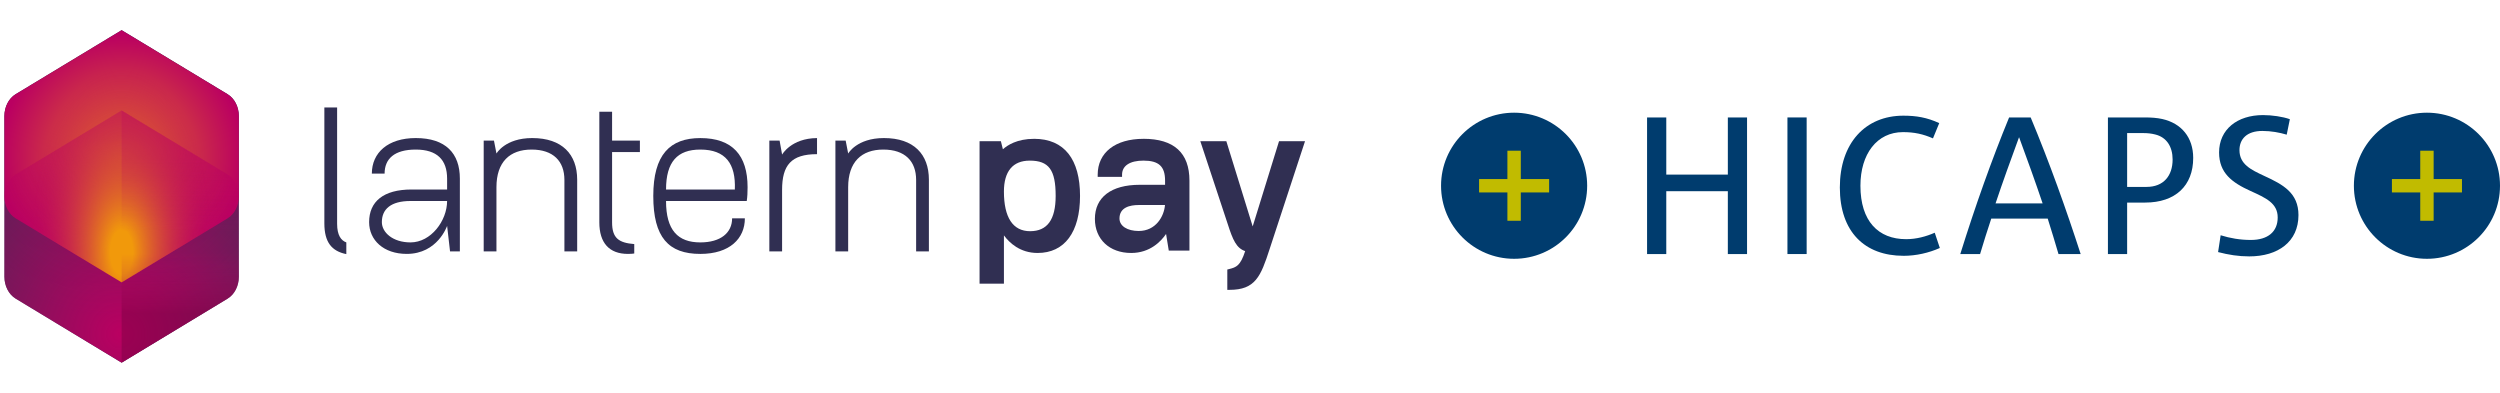 <?xml version="1.0" encoding="UTF-8"?>
<svg xmlns="http://www.w3.org/2000/svg" xmlns:xlink="http://www.w3.org/1999/xlink" viewBox="0 0 1909.21 300">
  <defs>
    <style>.g{fill:url(#e);}.h{fill:url(#d);}.i{fill:url(#f);}.j{fill:url(#c);}.k{fill:url(#b);}.l{fill:#003c6e;}.m{fill:#c1bb00;}.n{fill:#302f52;}.o{opacity:.45;}.p{isolation:isolate;}.q{mix-blend-mode:multiply;opacity:.3;}</style>
    <radialGradient id="b" cx="92.88" cy="119.35" fx="92.88" fy="119.35" r="92.98" gradientTransform="matrix(1, 0, 0, 1, 0, 0)" gradientUnits="userSpaceOnUse">
      <stop offset="0" stop-color="#e77323"></stop>
      <stop offset="1" stop-color="#ba0061"></stop>
    </radialGradient>
    <radialGradient id="c" cx="91.86" cy="255.1" fx="91.86" fy="255.1" r="144.6" gradientTransform="matrix(1, 0, 0, 1, 0, 0)" gradientUnits="userSpaceOnUse">
      <stop offset="0" stop-color="#ba0061"></stop>
      <stop offset="1" stop-color="#ba0061" stop-opacity=".3"></stop>
    </radialGradient>
    <radialGradient id="d" cx="86.82" cy="104.62" fx="86.82" fy="104.62" r="137" gradientTransform="matrix(1, 0, 0, 1, 0, 0)" gradientUnits="userSpaceOnUse">
      <stop offset="0" stop-color="#ba0061"></stop>
      <stop offset="1" stop-color="#ba0061" stop-opacity="0"></stop>
    </radialGradient>
    <radialGradient id="e" cx="954.79" cy="1163.61" fx="954.79" fy="1163.61" r="140.71" gradientTransform="translate(686.32 -762.12) rotate(90) scale(1 .51)" gradientUnits="userSpaceOnUse">
      <stop offset=".12" stop-color="#f1990b"></stop>
      <stop offset="1" stop-color="#ba0061" stop-opacity="0"></stop>
    </radialGradient>
    <linearGradient id="f" x1="137.64" y1="239.53" x2="137.64" y2="121.41" gradientTransform="matrix(1, 0, 0, 1, 0, 0)" gradientUnits="userSpaceOnUse">
      <stop offset="0" stop-color="#780040"></stop>
      <stop offset=".39" stop-color="#ba0061" stop-opacity="0"></stop>
      <stop offset=".53" stop-color="#ba0061" stop-opacity="0"></stop>
      <stop offset="1" stop-color="#ba0061" stop-opacity=".5"></stop>
    </linearGradient>
  </defs>
  <g class="p">
    <g id="a">
      <g>
        <g>
          <g>
            <path class="n" d="M264.48,194.06c-11.18-2.24-16.77-9.1-16.77-23.47V82.06h9.74v88.85c0,8.78,3.03,12.78,7.03,14.21v8.94Z"></path>
            <path class="n" d="M351.19,191.98h-7.5l-2.24-19.48s-7.19,21.4-30.82,21.4c-17.72,0-28.74-10.54-28.74-24.27,0-15.65,10.86-24.91,32.41-24.91h27.15v-8.3c0-14.37-7.66-22.2-23.95-22.2s-23.79,7.03-23.79,18.36h-9.74c0-15.97,12.3-27.15,33.53-27.15,22.83,0,33.69,11.66,33.69,30.98v55.57Zm-37.69-38.48c-15.01,0-21.88,6.23-21.88,16.13,0,7.83,8.3,15.49,21.88,15.49,15.65,0,27.94-16.61,27.94-31.62h-27.94Z"></path>
            <path class="n" d="M440.77,191.98h-9.74v-54.61c0-14.21-8.46-23.15-25.07-23.15s-26.83,9.42-26.83,28.74v49.02h-9.74V107.35h7.83l1.92,9.9s6.55-11.82,27.31-11.82c22.83,0,34.33,12.45,34.33,31.78v54.77Z"></path>
            <path class="n" d="M488.68,116.14h-21.24v53.65c0,11.98,4.95,15.65,16.93,16.61v7.19c-.8,.16-2.88,.32-4.79,.32-14.37,0-21.88-8.46-21.88-24.11V85.32h9.74v22.04h21.24v8.78Z"></path>
            <path class="n" d="M570.28,153.5h-61.64c0,22.35,9.1,31.62,26.19,31.62,15.49,0,24.27-7.34,24.27-18.36h9.74c0,15.33-11.5,27.15-34.01,27.15-24.27,0-35.93-12.62-35.93-44.23s12.77-44.23,35.93-44.23c24.59,0,36.09,13.25,36.09,37.53,0,3.83-.16,7.5-.64,10.54Zm-9.1-8.78c.8-19.64-7.03-30.5-26.35-30.5-17.57,0-26.19,9.42-26.19,30.5h52.54Z"></path>
            <path class="n" d="M623.94,117.73c-19.8,0-26.67,8.46-26.67,27.3v46.95h-9.74V107.35h7.83l1.92,10.7s6.87-12.45,26.67-12.61v12.3Z"></path>
            <path class="n" d="M709.37,191.98h-9.74v-54.61c0-14.21-8.46-23.15-25.07-23.15s-26.83,9.42-26.83,28.74v49.02h-9.74V107.35h7.83l1.92,9.9s6.55-11.82,27.31-11.82c22.83,0,34.33,12.45,34.33,31.78v54.77Z"></path>
          </g>
          <g>
            <path class="n" d="M789.69,106.02c-12.99,0-20.42,4.91-23.8,7.98l-1.54-6.17h-16.28v108.82h18.61v-36.89c4.06,5.54,12.23,13.43,25.73,13.43,20.58,0,32.39-15.89,32.39-43.59s-11.81-43.59-35.11-43.59Zm-3.33,16.64c14.64,0,19.83,7.05,19.83,26.95,0,18.13-6.39,26.95-19.53,26.95s-19.98-10.47-19.98-30.27c0-15.45,6.81-23.62,19.68-23.62Z"></path>
            <path class="n" d="M873.25,106.02c-21.57,0-34.96,10.5-34.96,27.39v1.66h18.61v-1.66c0-6.83,5.96-10.75,16.35-10.75,11.72,0,16.5,4.43,16.5,15.29v3.18h-19.38c-21.74,0-34.21,9.49-34.21,26.03,0,15.57,11.13,26.03,27.7,26.03,14.52,0,22.89-9,26.65-14.52l2.06,12.7h15.79v-53.43c0-21.19-11.81-31.94-35.11-31.94Zm-3.63,50.55h20.07c-.72,8.74-7.02,19.83-20.07,19.83-8.78,0-14.69-3.83-14.69-9.54,0-8.51,7.99-10.29,14.69-10.29Z"></path>
            <path class="n" d="M976.78,107.84l-20.12,65.08-20.12-65.08h-19.87l21,63.47c3.84,11.94,6.55,18.2,13.25,20.46-3.63,11.13-6.66,12.35-12.37,13.74l-1.27,.31v15.53h1.66c19.69,0,23.84-10.1,30.64-31.11l27.05-82.4h-19.87Z"></path>
          </g>
        </g>
        <g>
          <path class="n" d="M173.8,71.94L92.88,23.04h0L11.95,71.94c-5.27,3.19-8.6,9.67-8.6,16.75v61.3h0v61.31c0,7.08,3.33,13.56,8.6,16.75l80.92,48.9,20.95-12.66,59.98-36.25c5.27-3.19,8.6-9.67,8.6-16.75v-61.3h0v-61.31c0-7.08-3.33-13.56-8.6-16.75Z"></path>
          <path class="k" d="M11.95,71.94L92.88,23.04l80.92,48.9c5.27,3.19,8.6,9.67,8.6,16.75v61.31c0,7.08-3.33,13.56-8.6,16.75l-80.92,48.9L11.95,166.75c-5.27-3.19-8.6-9.67-8.6-16.75v-61.31c0-7.08,3.33-13.56,8.6-16.75Z"></path>
          <path class="j" d="M11.95,133.25l80.92-48.9,80.92,48.9c5.27,3.19,8.6,9.67,8.6,16.75v61.31c0,7.08-3.33,13.56-8.6,16.75l-80.92,48.9L11.95,228.06c-5.27-3.19-8.6-9.67-8.6-16.75v-61.31c0-7.08,3.33-13.56,8.6-16.75Z"></path>
          <g class="q">
            <path class="h" d="M11.95,133.25l80.92-48.9,80.92,48.9c5.27,3.19,8.6,9.67,8.6,16.75v61.31c0,7.08-3.33,13.56-8.6,16.75l-80.92,48.9L11.95,228.06c-5.27-3.19-8.6-9.67-8.6-16.75v-61.31c0-7.08,3.33-13.56,8.6-16.75Z"></path>
          </g>
          <path class="g" d="M11.95,71.94L92.88,23.04l80.92,48.9c5.27,3.19,8.6,9.67,8.6,16.75v61.31c0,7.08-3.33,13.56-8.6,16.75l-80.92,48.9L11.95,166.75c-5.27-3.19-8.6-9.67-8.6-16.75v-61.31c0-7.08,3.33-13.56,8.6-16.75Z"></path>
          <g class="o">
            <path class="i" d="M173.8,133.25l-80.92-48.9v192.62l80.92-48.9c5.27-3.19,8.6-9.67,8.6-16.75v-61.31c0-7.08-3.33-13.56-8.6-16.75Z"></path>
          </g>
        </g>
      </g>
      <g>
        <g>
          <path class="l" d="M1319.52,194.01v-47.97h-47.01v47.97h-14.67V89.69h14.67v43.64h47.01v-43.64h14.67v104.32h-14.67Z"></path>
          <path class="l" d="M1365.04,194.01V89.69h14.67v104.32h-14.67Z"></path>
          <path class="l" d="M1453.72,195.35c-29.64,0-48.66-18.23-48.66-52.16s19.46-54.85,48.51-54.85c9.88,0,17.96,1.35,27.4,5.68l-4.79,11.66c-7.49-3.29-14.23-4.78-22.91-4.78-19.91,0-32.49,16.74-32.49,40.95,0,27.05,13.63,40.8,34.89,40.8,7.93,0,15.42-2.09,21.86-4.93l3.89,11.66c-8.39,3.74-18.12,5.98-27.7,5.98Z"></path>
          <path class="l" d="M1572.04,194.01c-2.54-8.67-5.39-18.08-8.23-27.05h-43.12c-2.99,9.12-5.99,18.38-8.53,27.05h-15.12c11.53-36.91,23.8-71.44,37.28-104.32h16.47c14.52,34.82,27.1,70.09,38.18,104.32h-16.92Zm-30.09-89.22l-.15,.3c-6.14,16.74-12.28,33.63-17.82,50.22h35.93c-5.54-16.44-11.68-33.48-17.97-50.52Z"></path>
          <path class="l" d="M1638.24,154.7h-13.78v39.31h-14.67V89.69h28.59c4.49,0,8.83,.3,12.88,1.19,14.67,3.29,23.65,14.05,23.65,29.74,0,21.22-13.62,34.08-36.68,34.08Zm7.63-52.01c-2.84-.75-5.99-1.05-8.83-1.05h-12.58v41.1h14.82c13.03,0,19.91-8.52,19.91-20.92,0-9.86-4.64-17.04-13.33-19.13Z"></path>
          <path class="l" d="M1717.72,195.8c-8.23,0-15.72-1.19-23.8-3.29l1.95-12.85c7.19,2.24,14.82,3.59,23.06,3.59,13.03,0,20.51-6.28,20.51-17.19s-9.13-14.95-20.66-20.18c-14.22-6.43-24.1-13.75-24.1-29.44,0-17.64,13.92-28.55,33.54-28.55,6.89,0,15.12,1.2,20.51,3.14l-2.4,11.81c-5.39-1.64-11.98-2.84-18.56-2.84-11.98,0-17.52,6.28-17.52,14.65,0,10.76,8.69,14.94,19.01,19.73,14.37,6.58,26.05,13,26.05,29.89,0,20.32-15.57,31.53-37.58,31.53Z"></path>
        </g>
        <g>
          <path class="l" d="M1156.3,197.64c30.81,0,55.79-24.98,55.79-55.79s-24.98-55.79-55.79-55.79-55.79,24.98-55.79,55.79,24.98,55.79,55.79,55.79"></path>
          <polygon class="m" points="1183.04 136.74 1161.41 136.74 1161.41 115.1 1151.18 115.1 1151.18 136.74 1129.55 136.74 1129.55 146.96 1151.18 146.96 1151.18 168.6 1161.41 168.6 1161.41 146.96 1183.04 146.96 1183.04 136.74"></polygon>
        </g>
        <g>
          <path class="l" d="M1853.42,197.64c30.81,0,55.79-24.98,55.79-55.79s-24.98-55.79-55.79-55.79-55.79,24.98-55.79,55.79,24.98,55.79,55.79,55.79"></path>
          <polygon class="m" points="1880.17 136.74 1858.53 136.74 1858.53 115.1 1848.31 115.1 1848.31 136.74 1826.67 136.74 1826.67 146.96 1848.31 146.96 1848.31 168.6 1858.53 168.6 1858.53 146.96 1880.17 146.96 1880.17 136.74"></polygon>
        </g>
      </g>
    </g>
  </g>
</svg>
